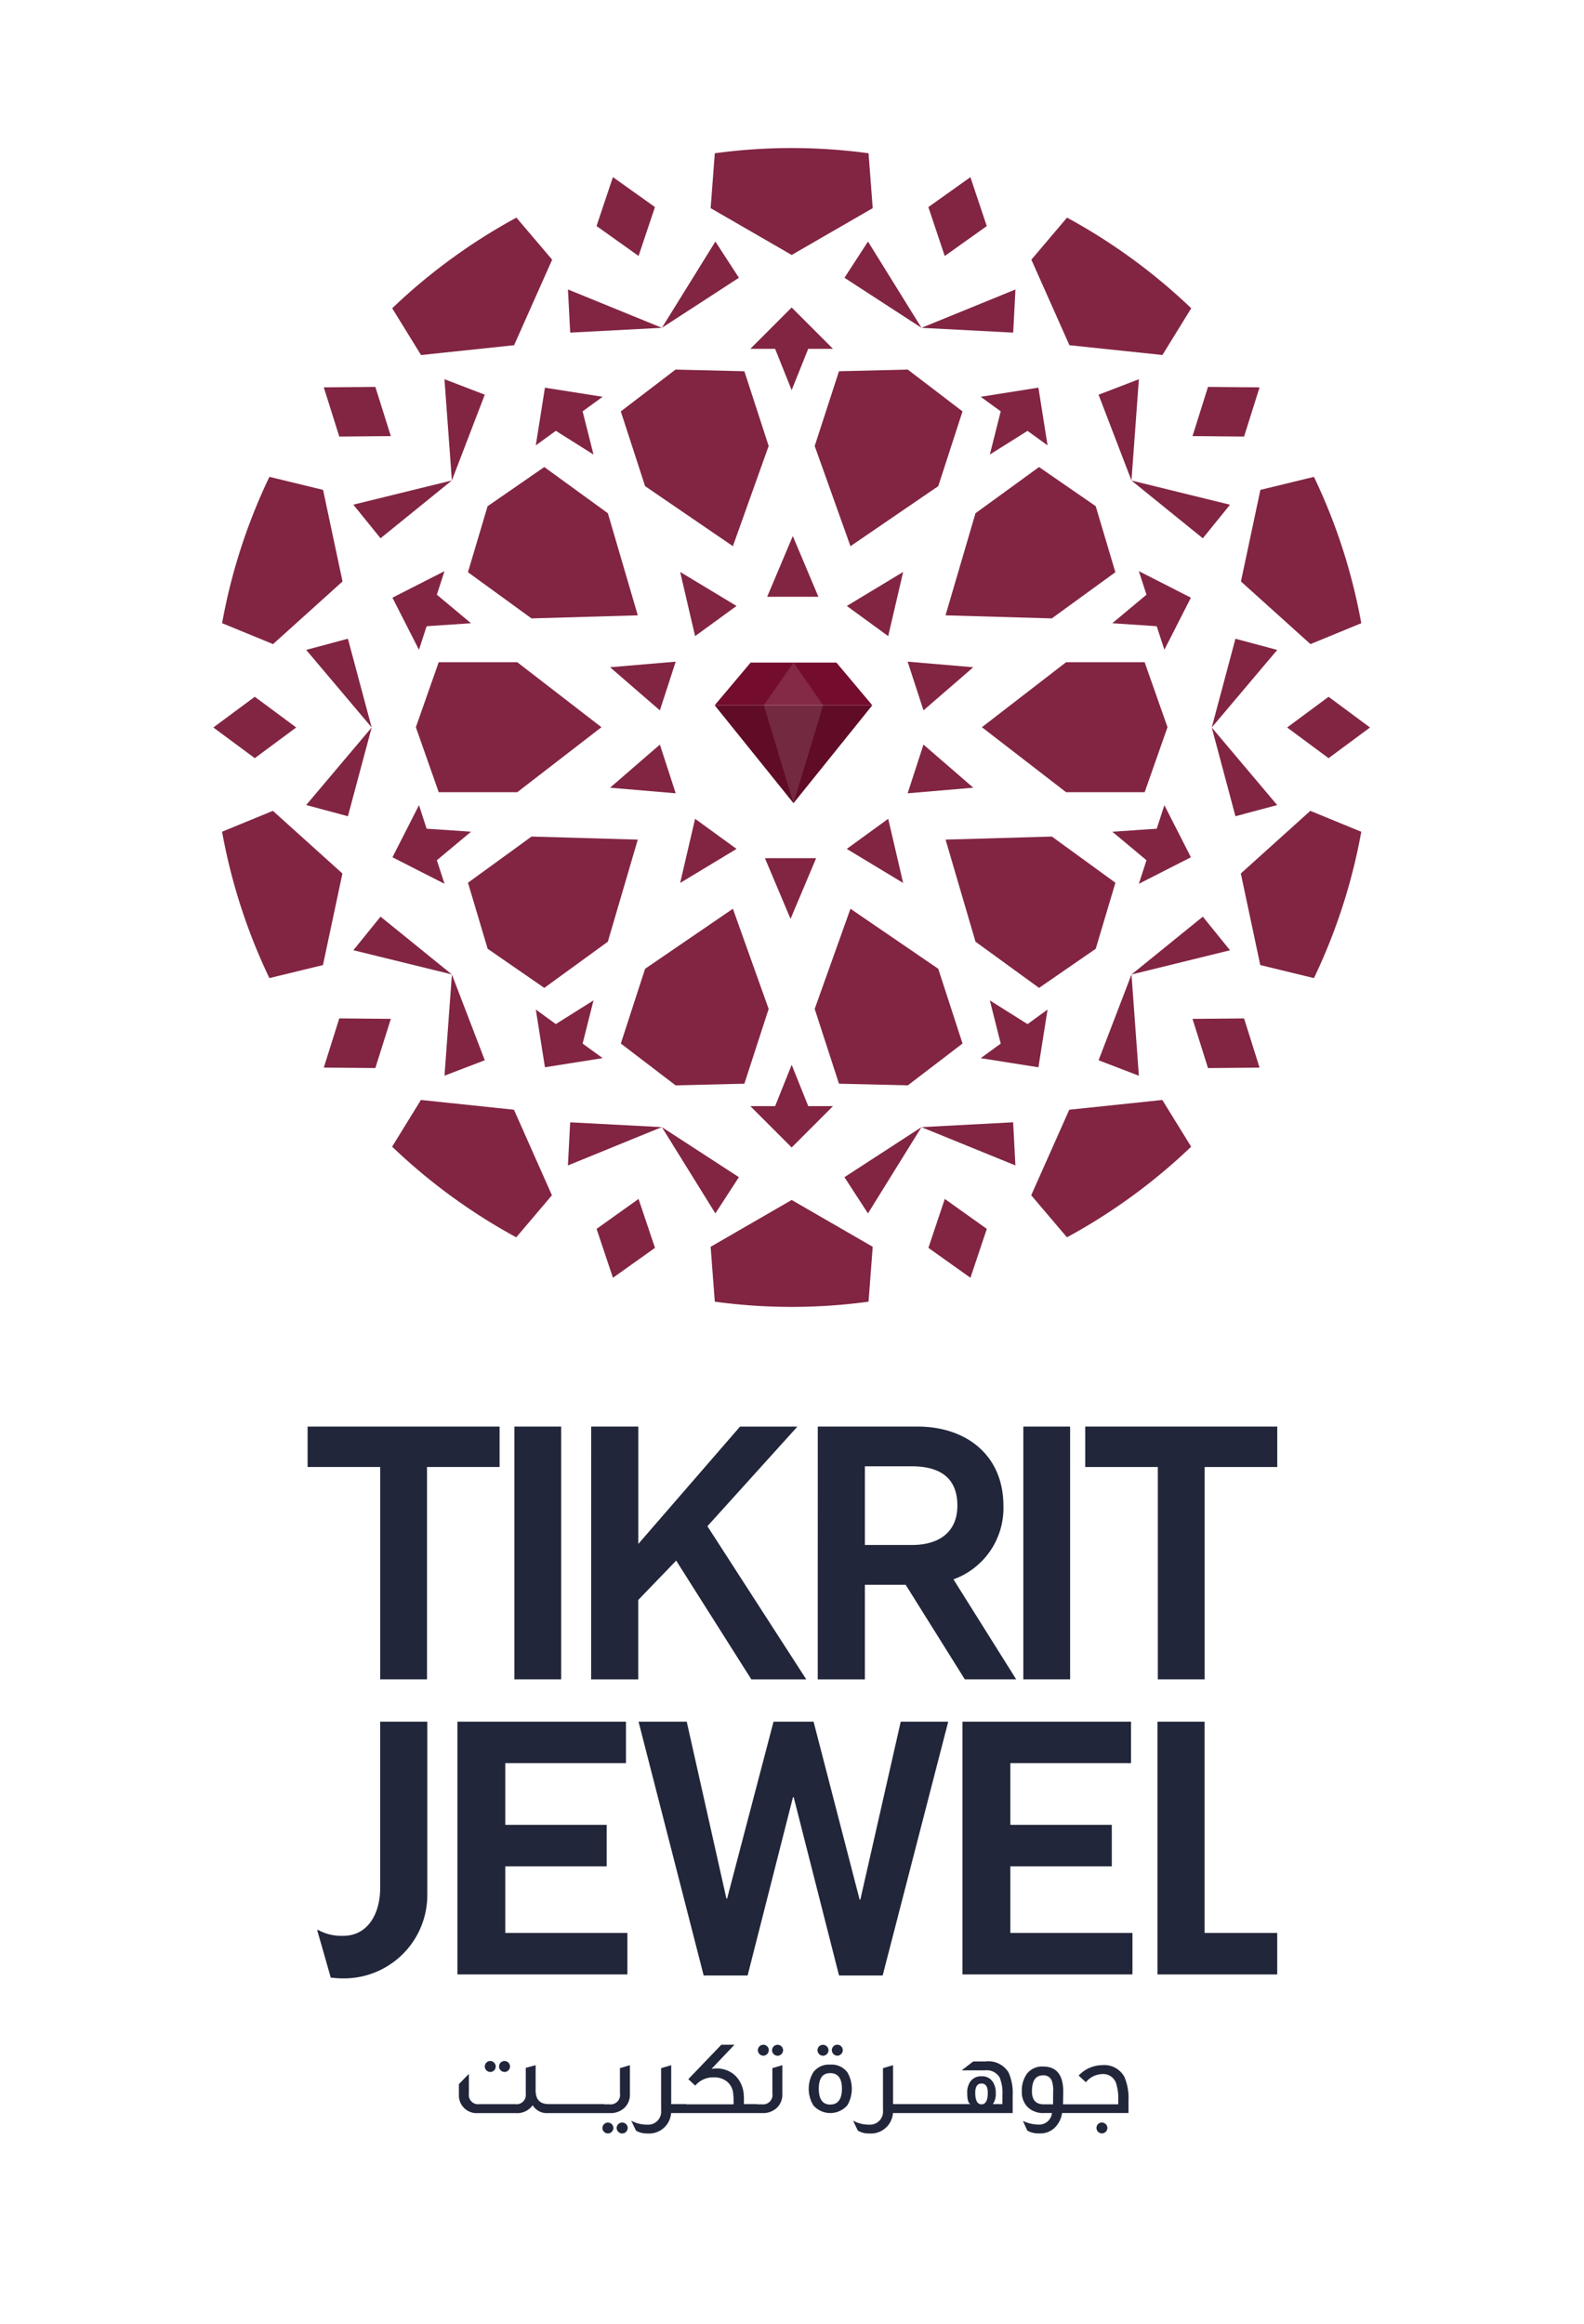 <svg xmlns="http://www.w3.org/2000/svg" width="124.355" height="182.348" viewBox="0 0 124.355 182.348">
  <g id="Group_23" data-name="Group 23" transform="translate(0.13 -0.153)">
    <rect id="Rectangle_1" data-name="Rectangle 1" width="124.355" height="182.348" transform="translate(-0.13 0.153)" fill="#fff"/>
    <g id="Group_7" data-name="Group 7">
      <path id="Path_1" data-name="Path 1" d="M29.718,115.261h-5.7V112.09H39.092v3.171h-5.7v16.662H29.718Z" fill="#21263a"/>
      <path id="Path_2" data-name="Path 2" d="M40.253,131.923V112.09h3.672v19.833Z" fill="#21263a"/>
      <path id="Path_3" data-name="Path 3" d="M80.209,131.923V112.09h3.672v19.833Z" fill="#21263a"/>
      <path id="Path_4" data-name="Path 4" d="M46.282,112.09h3.7V121.3l7.984-9.208h4.506l-7.065,7.816,7.76,12.017H58.855l-5.9-9.318-2.977,3.087v6.231h-3.7Z" fill="#21263a"/>
      <path id="Path_5" data-name="Path 5" d="M64.071,112.09h7.844c3.727,0,6.731,2.17,6.731,6.231a5.942,5.942,0,0,1-3.922,5.758l4.924,7.844H75.614L70.969,124.5h-3.2v7.427h-3.7Zm7.4,9.291c2.142,0,3.56-1.029,3.56-3.088,0-2.336-1.558-3.088-3.616-3.088H67.77v6.176Z" fill="#21263a"/>
      <path id="Path_6" data-name="Path 6" d="M90.767,115.261h-5.7V112.09h15.077v3.171h-5.7v16.662H90.767Z" fill="#21263a"/>
      <path id="Path_7" data-name="Path 7" d="M35.783,135.245H49.012V138.5H39.539v4.84H47.5v3.254H39.539v5.23h9.586v3.254H35.783Z" fill="#21263a"/>
      <path id="Path_8" data-name="Path 8" d="M75.432,135.245h13.23V138.5H79.189v4.84h7.965v3.254H79.189v5.23h9.586v3.254H75.432Z" fill="#21263a"/>
      <path id="Path_9" data-name="Path 9" d="M50,135.245h3.783l3.115,13.88h.056l3.644-13.88h3.143l3.616,13.964h.056l3.171-13.964h3.728l-5.147,19.917H65.74L62.18,141.17h-.056l-3.561,13.992H55.114Z" fill="#21263a"/>
      <path id="Path_10" data-name="Path 10" d="M90.74,135.245h3.7v16.579h5.7v3.254h-9.4Z" fill="#21263a"/>
      <path id="Path_11" data-name="Path 11" d="M48.722,166.7a.436.436,0,0,0-.441.425.443.443,0,0,0,.441.433.434.434,0,0,0,.425-.433A.427.427,0,0,0,48.722,166.7Zm-1.125,0a.434.434,0,0,0-.432.425.429.429,0,1,0,.858,0A.433.433,0,0,0,47.6,166.7Zm-9.242-3.966a.434.434,0,0,0,.433-.433.44.44,0,0,0-.433-.433.434.434,0,0,0-.425.433A.428.428,0,0,0,38.355,162.729Zm26.118-1.274a.443.443,0,0,0,.442-.433.436.436,0,0,0-.442-.426.427.427,0,0,0-.424.426A.434.434,0,0,0,64.473,161.455Zm-25,1.274a.435.435,0,0,0,.434-.433.429.429,0,1,0-.858,0A.433.433,0,0,0,39.471,162.729ZM59.8,161.455a.434.434,0,0,0,.424-.433.427.427,0,0,0-.424-.426.434.434,0,0,0-.433.426A.441.441,0,0,0,59.8,161.455Zm5.808,0a.441.441,0,0,0,.426-.433.429.429,0,0,0-.858,0A.442.442,0,0,0,65.606,161.455Zm20.768,5.24a.427.427,0,0,0-.425.425.434.434,0,0,0,.425.433.441.441,0,0,0,.433-.433A.434.434,0,0,0,86.374,166.7Zm-9.1-4.79h-1l-.908.7h1.808a1.187,1.187,0,0,1,1.174.559,3.286,3.286,0,0,1,.217,1.416v.674h-.75a1.4,1.4,0,0,0,.226-.89,1.464,1.464,0,0,0-.234-.859.976.976,0,0,0-.883-.433,1.007,1.007,0,0,0-.891.433,1.464,1.464,0,0,0-.233.859c0,.524.083.816.257.89H69.981V162.2l-.791.233v3.3a1.026,1.026,0,0,1-1.084,1.133,2.551,2.551,0,0,1-1.265-.317l.375.784a1.651,1.651,0,0,0,.89.224,1.731,1.731,0,0,0,1.866-1.6h9.4v-1.375a3.956,3.956,0,0,0-.325-1.816A1.859,1.859,0,0,0,77.274,161.9Zm-.35,3.365c-.325,0-.492-.3-.492-.907,0-.484.167-.726.492-.726s.492.242.492.726C77.416,164.97,77.249,165.27,76.924,165.27Zm11.216-2.157a1.809,1.809,0,0,0-1.75-.917,2.589,2.589,0,0,0-1.84.816l.566.526a1.727,1.727,0,0,1,1.274-.642,1.066,1.066,0,0,1,1.092.7,3.917,3.917,0,0,1,.175,1.374v.3H83.323c.009-.416.017-.758.017-1.016,0-1.3-.534-1.95-1.591-1.95a1.494,1.494,0,0,0-1.292.617,2.258,2.258,0,0,0-.366,1.333,1.677,1.677,0,0,0,.424,1.2,1.714,1.714,0,0,0,1.291.5h.651a1.015,1.015,0,0,1-.975.908,2.922,2.922,0,0,1-1.308-.292l.35.766a1.834,1.834,0,0,0,.975.217,1.608,1.608,0,0,0,1.208-.483,1.961,1.961,0,0,0,.541-1.116h5.217v-.984A4.229,4.229,0,0,0,88.14,163.113Zm-5.6,2.157h-.734c-.616,0-.923-.341-.923-1.016,0-.841.291-1.258.866-1.258a.681.681,0,0,1,.691.417,2.287,2.287,0,0,1,.109.841Zm-34-.85a.74.74,0,0,1-.824.85h-.4v-.017H42.945q-1.024,0-1.024-1.074V162.2l-.775.209v2.032a.729.729,0,0,1-.833.816H37.506a.726.726,0,0,1-.826-.816v-1.558l-.783.8v.842a1.388,1.388,0,0,0,1.5,1.433h2.957a1.486,1.486,0,0,0,1.333-.617,1.3,1.3,0,0,0,1.208.617h4.862a1.573,1.573,0,0,0,1.14-.417,1.42,1.42,0,0,0,.425-1.058V162.2l-.783.233Zm11.967,0a.74.74,0,0,1-.825.85h-.393v-.017H58.271c.009-.3,0-.533-.008-.708a2.334,2.334,0,0,0-.641-1.5,2.064,2.064,0,0,0-1.525-.584,2.662,2.662,0,0,0-.367.026l1.8-1.892H56.5l-2.591,2.7.542.508a1.831,1.831,0,0,1,1.458-.649,1.568,1.568,0,0,1,1.116.4,1.39,1.39,0,0,1,.4.809,6.116,6.116,0,0,1,.033.907H53.739v-.017H52.564V162.2l-.791.233v3.3a1.025,1.025,0,0,1-1.084,1.133,2.551,2.551,0,0,1-1.265-.317l.375.784a1.651,1.651,0,0,0,.89.224,1.731,1.731,0,0,0,1.866-1.6h7.168a1.574,1.574,0,0,0,1.141-.417,1.42,1.42,0,0,0,.425-1.058V162.2l-.783.233Zm4.543-2.265a1.536,1.536,0,0,0-1.333.6,2.517,2.517,0,0,0,0,2.591,1.771,1.771,0,0,0,2.673,0,2.566,2.566,0,0,0,0-2.591A1.55,1.55,0,0,0,65.049,162.155Zm0,3.133c-.6,0-.9-.417-.9-1.243s.3-1.224.9-1.224.916.408.916,1.224S65.657,165.288,65.049,165.288ZM60.914,160.6a.435.435,0,0,0-.433.426.442.442,0,0,0,.433.433.436.436,0,0,0,.433-.433A.429.429,0,0,0,60.914,160.6Z" fill="#21263a"/>
      <path id="Path_12" data-name="Path 12" d="M29.716,135.245v13.046c0,2.031-.973,3.756-2.893,3.756a3.815,3.815,0,0,1-2.015-.477l-.023.086c.321,1.106.754,2.624,1.051,3.671.263.021.513.058.793.058a6.544,6.544,0,0,0,6.787-6.51v-13.63Z" fill="#21263a"/>
      <g id="Group_6" data-name="Group 6">
        <g id="Group_1" data-name="Group 1" opacity="0.9">
          <path id="Path_13" data-name="Path 13" d="M77.338,17.892l-1.285-3.838-3.3,2.349,1.285,3.838Z" fill="#740d2d"/>
          <path id="Path_14" data-name="Path 14" d="M51.288,16.4l-3.3-2.35-1.286,3.838,3.3,2.35Z" fill="#740d2d"/>
          <path id="Path_15" data-name="Path 15" d="M68.384,16.486l-.327-4.306a44.514,44.514,0,0,0-12.07,0l-.327,4.306,6.362,3.673Z" fill="#740d2d"/>
          <path id="Path_16" data-name="Path 16" d="M100.919,57.235l3.253,2.409,3.253-2.408-3.253-2.409Z" fill="#740d2d"/>
          <path id="Path_17" data-name="Path 17" d="M58.778,27.523h1.943l1.3,3.244,1.3-3.244h1.943l-3.244-3.244Z" fill="#740d2d"/>
          <path id="Path_18" data-name="Path 18" d="M98.754,30.548l-4.047-.037-1.216,3.86,4.047.037Z" fill="#740d2d"/>
          <path id="Path_19" data-name="Path 19" d="M30.553,34.372l-1.216-3.861-4.047.036,1.216,3.861Z" fill="#740d2d"/>
          <path id="Path_20" data-name="Path 20" d="M23.125,57.235l-3.253-2.409-3.253,2.408,3.253,2.409Z" fill="#740d2d"/>
          <path id="Path_21" data-name="Path 21" d="M42.651,30.573,41.933,35.1l1.572-1.142,2.959,1.86-.855-3.389,1.572-1.142Z" fill="#740d2d"/>
          <path id="Path_22" data-name="Path 22" d="M30.679,47.051l2.083,4.088.6-1.848,3.487-.235-2.683-2.239.6-1.848Z" fill="#740d2d"/>
          <path id="Path_23" data-name="Path 23" d="M80.538,33.962,82.111,35.1l-.718-4.531-4.531.718,1.572,1.142-.855,3.389Z" fill="#740d2d"/>
          <path id="Path_24" data-name="Path 24" d="M89.277,44.968l.6,1.848-2.683,2.239,3.487.235.6,1.848,2.083-4.088Z" fill="#740d2d"/>
          <path id="Path_25" data-name="Path 25" d="M40.23,27.24l2.988-6.711-2.806-3.3a45.611,45.611,0,0,0-9.752,7.111l2.264,3.672Z" fill="#740d2d"/>
          <path id="Path_26" data-name="Path 26" d="M26.761,45.778l-1.527-7.186L21.02,37.568a45.135,45.135,0,0,0-3.714,11.483l4,1.642Z" fill="#740d2d"/>
          <path id="Path_27" data-name="Path 27" d="M91.129,28.008l2.261-3.667a45.575,45.575,0,0,0-9.751-7.112l-2.8,3.3,2.988,6.711Z" fill="#740d2d"/>
          <path id="Path_28" data-name="Path 28" d="M102.751,50.693l3.988-1.639a45.143,45.143,0,0,0-3.714-11.484l-4.206,1.022-1.527,7.186Z" fill="#740d2d"/>
          <path id="Path_29" data-name="Path 29" d="M96.861,50.273,95,57.236h0L96.861,64.2l3.275-.877L95,57.236l5.141-6.086Z" fill="#740d2d"/>
          <path id="Path_30" data-name="Path 30" d="M94.3,42.392l2.134-2.635-7.736-1.9h0Z" fill="#740d2d"/>
          <path id="Path_31" data-name="Path 31" d="M86.115,31.125l2.583,6.73.582-7.945Z" fill="#740d2d"/>
          <path id="Path_32" data-name="Path 32" d="M66.167,21.95l6.046,3.926h0l7.2.377.177-3.386-7.376,3.009-4.2-6.77Z" fill="#740d2d"/>
          <path id="Path_33" data-name="Path 33" d="M57.88,21.949l-1.847-2.843-4.2,6.77h0Z" fill="#740d2d"/>
          <path id="Path_34" data-name="Path 34" d="M51.834,25.875l-7.376-3.009.177,3.386Z" fill="#740d2d"/>
          <path id="Path_35" data-name="Path 35" d="M29.745,42.389l5.6-4.537h0l2.583-6.73-3.165-1.215.582,7.945-7.736,1.9Z" fill="#740d2d"/>
          <path id="Path_36" data-name="Path 36" d="M27.183,64.2l1.866-6.963L27.183,50.27l-3.275.878,5.141,6.086-5.141,6.086Z" fill="#740d2d"/>
          <path id="Path_37" data-name="Path 37" d="M65.266,86.947H63.323l-1.3-3.244-1.3,3.244H58.778l3.244,3.244Z" fill="#740d2d"/>
          <path id="Path_38" data-name="Path 38" d="M25.29,83.922l4.047.037,1.216-3.86-4.047-.037Z" fill="#740d2d"/>
          <path id="Path_39" data-name="Path 39" d="M46.706,96.578l1.285,3.838,3.3-2.349L50,94.229Z" fill="#740d2d"/>
          <path id="Path_40" data-name="Path 40" d="M72.756,98.066l3.3,2.35,1.286-3.838-3.3-2.35Z" fill="#740d2d"/>
          <path id="Path_41" data-name="Path 41" d="M93.491,80.1l1.216,3.861,4.047-.036-1.216-3.861Z" fill="#740d2d"/>
          <path id="Path_42" data-name="Path 42" d="M81.393,83.9l.718-4.531-1.572,1.142-2.959-1.86.855,3.389-1.572,1.142Z" fill="#740d2d"/>
          <path id="Path_43" data-name="Path 43" d="M93.365,67.419l-2.083-4.088-.6,1.848-3.487.235,2.683,2.239-.6,1.848Z" fill="#740d2d"/>
          <path id="Path_44" data-name="Path 44" d="M33.363,65.179l-.6-1.848-2.083,4.088L34.767,69.5l-.6-1.848,2.683-2.239Z" fill="#740d2d"/>
          <path id="Path_45" data-name="Path 45" d="M55.66,97.983l.327,4.306a44.514,44.514,0,0,0,12.07,0l.327-4.306L62.022,94.31Z" fill="#740d2d"/>
          <path id="Path_46" data-name="Path 46" d="M83.814,87.229,80.827,93.94l2.806,3.3a45.591,45.591,0,0,0,9.751-7.11L91.12,86.462Z" fill="#740d2d"/>
          <path id="Path_47" data-name="Path 47" d="M97.283,68.692l1.527,7.185,4.214,1.024a45.157,45.157,0,0,0,3.715-11.482l-4-1.643Z" fill="#740d2d"/>
          <path id="Path_48" data-name="Path 48" d="M32.915,86.462l-2.261,3.666A45.6,45.6,0,0,0,40.4,97.241l2.8-3.3L40.22,87.229Z" fill="#740d2d"/>
          <path id="Path_49" data-name="Path 49" d="M21.293,63.776l-3.988,1.639A45.13,45.13,0,0,0,21.019,76.9l4.206-1.022,1.527-7.185Z" fill="#740d2d"/>
          <path id="Path_50" data-name="Path 50" d="M37.929,83.345l-2.583-6.73h0l-5.6-4.537-2.134,2.635,7.736,1.9-.582,7.945Z" fill="#740d2d"/>
          <path id="Path_51" data-name="Path 51" d="M57.878,92.52l-6.046-3.926,4.2,6.77Z" fill="#740d2d"/>
          <path id="Path_52" data-name="Path 52" d="M51.831,88.594l-7.2-.377L44.455,91.6l7.376-3.009h0Z" fill="#740d2d"/>
          <path id="Path_53" data-name="Path 53" d="M72.21,88.595l-6.046,3.926,1.847,2.844,4.2-6.77h0Z" fill="#740d2d"/>
          <path id="Path_54" data-name="Path 54" d="M72.21,88.595,79.586,91.6l-.177-3.386Z" fill="#740d2d"/>
          <path id="Path_55" data-name="Path 55" d="M89.279,84.562,88.7,76.617l-2.584,6.73Z" fill="#740d2d"/>
          <path id="Path_56" data-name="Path 56" d="M94.3,72.08l-5.6,4.537h0l7.736-1.9Z" fill="#740d2d"/>
          <path id="Path_57" data-name="Path 57" d="M43.506,80.508l-1.572-1.142.718,4.531,4.531-.718L45.61,82.037l.855-3.389Z" fill="#740d2d"/>
        </g>
        <g id="Group_2" data-name="Group 2" opacity="0.9">
          <path id="Path_58" data-name="Path 58" d="M60.1,46.979l2.01-4.765,2.01,4.765Z" fill="#740d2d"/>
          <path id="Path_59" data-name="Path 59" d="M54.44,50.067l-1.174-5.036L57.692,47.7Z" fill="#740d2d"/>
          <path id="Path_60" data-name="Path 60" d="M51.675,55.893l-3.91-3.384,5.153-.439Z" fill="#740d2d"/>
          <path id="Path_61" data-name="Path 61" d="M69.6,50.067l1.174-5.036L66.352,47.7Z" fill="#740d2d"/>
          <path id="Path_62" data-name="Path 62" d="M72.369,55.893l3.91-3.384-5.153-.439Z" fill="#740d2d"/>
          <path id="Path_63" data-name="Path 63" d="M63.943,67.49l-2.01,4.765-2.01-4.765Z" fill="#740d2d"/>
          <path id="Path_64" data-name="Path 64" d="M69.6,64.4l1.174,5.036-4.427-2.673Z" fill="#740d2d"/>
          <path id="Path_65" data-name="Path 65" d="M72.369,58.577l3.91,3.384-5.153.439Z" fill="#740d2d"/>
          <path id="Path_66" data-name="Path 66" d="M54.44,64.4l-1.174,5.036,4.427-2.673Z" fill="#740d2d"/>
          <path id="Path_67" data-name="Path 67" d="M51.675,58.577l-3.91,3.384,5.153.439Z" fill="#740d2d"/>
        </g>
        <g id="Group_3" data-name="Group 3" opacity="0.9">
          <path id="Path_68" data-name="Path 68" d="M87.438,69.418l-4.99-3.625-8.344.241,2.349,8.01,4.99,3.625L85.893,74.6Z" fill="#740d2d"/>
          <path id="Path_69" data-name="Path 69" d="M89.732,52.114H83.565l-6.609,5.1,6.609,5.1h6.168l1.794-5.1Z" fill="#740d2d"/>
          <path id="Path_70" data-name="Path 70" d="M74.1,48.436l8.344.241,4.99-3.625L85.89,39.869,81.442,36.8l-4.99,3.625Z" fill="#740d2d"/>
          <path id="Path_71" data-name="Path 71" d="M65.735,29.284l-1.906,5.865,2.808,7.861L73.529,38.3l1.906-5.866-4.3-3.283Z" fill="#740d2d"/>
          <path id="Path_72" data-name="Path 72" d="M52.9,29.154l-4.293,3.281L50.515,38.3l6.892,4.709,2.808-7.861-1.906-5.865Z" fill="#740d2d"/>
          <path id="Path_73" data-name="Path 73" d="M36.607,45.052l4.99,3.625,8.344-.241-2.349-8.011L42.6,36.8l-4.451,3.074Z" fill="#740d2d"/>
          <path id="Path_74" data-name="Path 74" d="M47.088,57.214l-6.609-5.1H34.312l-1.794,5.1,1.794,5.1h6.167Z" fill="#740d2d"/>
          <path id="Path_75" data-name="Path 75" d="M49.94,66.034,41.6,65.793l-4.99,3.625L38.154,74.6,42.6,77.669l4.99-3.625Z" fill="#740d2d"/>
          <path id="Path_76" data-name="Path 76" d="M58.309,85.186l1.906-5.866-2.808-7.861-6.892,4.71-1.906,5.865,4.3,3.283Z" fill="#740d2d"/>
          <path id="Path_77" data-name="Path 77" d="M71.142,85.315l4.293-3.281-1.906-5.865-6.892-4.71L63.829,79.32l1.906,5.866Z" fill="#740d2d"/>
        </g>
        <g id="Group_5" data-name="Group 5">
          <g id="Group_4" data-name="Group 4">
            <path id="Path_78" data-name="Path 78" d="M55.978,55.493l6.187,7.683,6.187-7.683Z" fill="#600c26"/>
            <path id="Path_79" data-name="Path 79" d="M65.534,52.142H58.8l-2.824,3.352H68.352Z" fill="#740d2d"/>
          </g>
          <path id="Path_80" data-name="Path 80" d="M62.165,52.142l-2.329,3.352,2.329,7.683,2.329-7.683Z" fill="#fff" opacity="0.12"/>
        </g>
      </g>
    </g>
  </g>
</svg>
